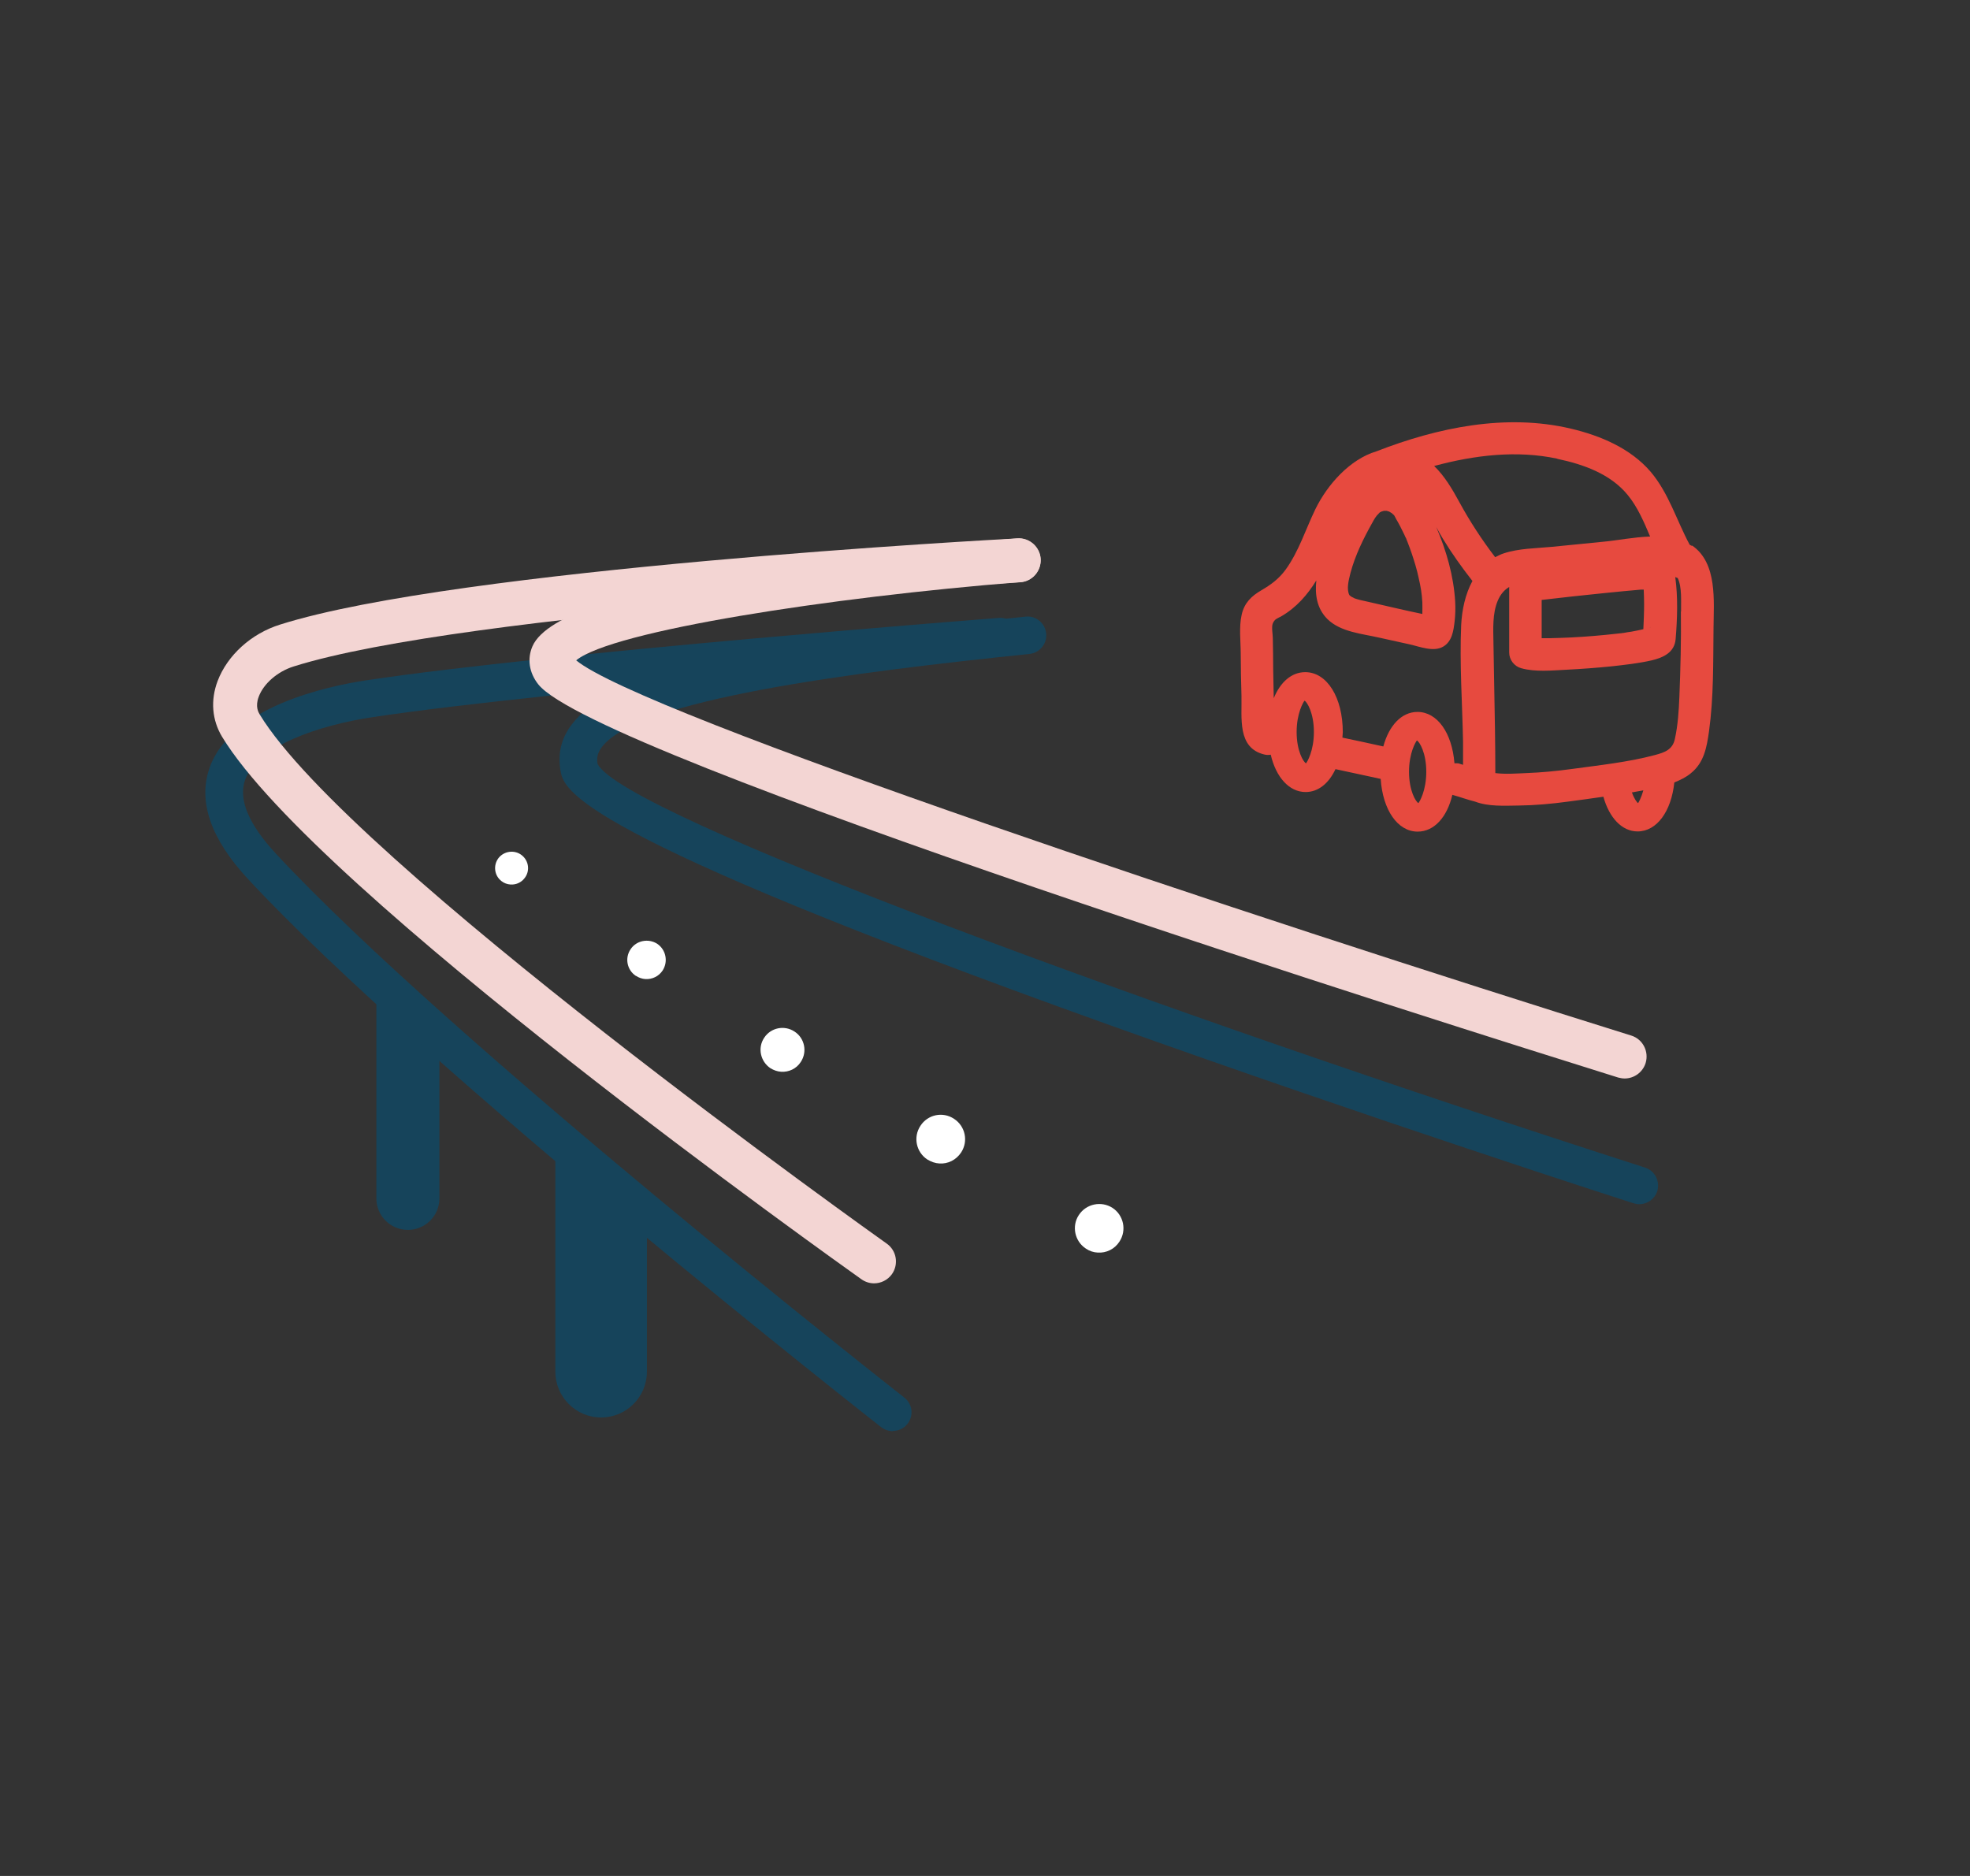 <?xml version="1.0" encoding="UTF-8"?><svg id="uuid-4b34e65f-5c05-418c-8f5d-f6468feb15c2" xmlns="http://www.w3.org/2000/svg" viewBox="0 0 105 100"><rect x="0" y="0" width="105" height="100" fill="#333333" stroke="none"/><path d="M87.37,64.19c-.1,0-.2-.02-.31-.05-.14-.04-14.12-4.55-28.01-9.53-28.62-10.26-29-12.49-29.18-13.56-.15-.89.05-1.71.61-2.44,1.96-2.57,8.51-4.13,24.18-5.74.55-.06,1.04.34,1.1.89.06.55-.34,1.04-.89,1.1-9.61.99-20.88,2.44-22.79,4.96-.22.29-.29.56-.23.9,1.36,2.72,29.78,13.14,55.83,21.52.53.17.81.73.65,1.26-.14.42-.53.69-.95.69Z" fill="#16445b" stroke-width="0"/><path d="M29.6,60.49v12.63c0,1.34,1.09,2.44,2.44,2.44h0c1.34,0,2.44-1.09,2.44-2.44v-8.39" fill="#16445b" stroke-width="0"/><path d="M57.88,66.56c-.6-.39-.77-1.2-.38-1.79h0c.39-.6,1.2-.77,1.8-.38h0c.59.39.76,1.19.37,1.79h0c-.26.41-.71.62-1.16.59h0c-.22-.01-.44-.08-.63-.21ZM49.43,61.81c-.6-.39-.77-1.2-.37-1.8h0c.39-.6,1.19-.77,1.79-.37h0c.6.39.77,1.19.38,1.79h0c-.27.41-.71.62-1.16.59h0c-.22-.01-.44-.09-.64-.21ZM41.06,56.94h0c-.53-.36-.69-1.08-.33-1.62h0c.35-.54,1.08-.69,1.62-.33h0c.54.35.69,1.08.33,1.62h0c-.23.36-.64.55-1.05.52h0c-.19-.01-.39-.08-.57-.19ZM33.89,52.02h0c-.47-.31-.6-.95-.28-1.42h0c.31-.47.95-.59,1.42-.29h0c.47.32.59.95.29,1.42h0c-.21.32-.56.48-.92.46h0c-.17-.01-.35-.07-.5-.17ZM26.73,46.97h0c-.39-.3-.45-.85-.16-1.23h0c.3-.38.85-.45,1.23-.16h0c.39.3.46.85.16,1.23h0c-.18.24-.47.36-.75.34h0c-.17-.01-.34-.07-.48-.18Z" fill="#fff" stroke-width="0"/><path d="M20.06,52.32v11.56c0,.93.75,1.68,1.68,1.68h0c.93,0,1.68-.75,1.68-1.68v-8.63" fill="#16445b" stroke-width="0"/><path d="M47.59,76.29c-.22,0-.43-.07-.62-.21-.24-.19-24.31-19.06-33.74-29.21-2-2.15-2.69-4.15-2.06-5.94,1.14-3.25,6.24-4.35,8.38-4.67,9.84-1.48,33.44-3.3,33.68-3.32.54-.05,1.03.37,1.07.92.04.55-.37,1.03-.92,1.07-.24.02-23.77,1.83-33.53,3.3-2.86.43-6.15,1.54-6.79,3.35-.36,1.04.19,2.35,1.64,3.92,9.32,10.04,33.26,28.81,33.5,29,.44.34.51.97.17,1.4-.2.25-.49.38-.79.38Z" fill="#16445b" stroke-width="0"/><path d="M86.6,57.49c-.12,0-.23-.02-.35-.05-9.09-2.84-54.56-17.17-57.56-20.96-.49-.62-.6-1.36-.31-2.03,1.5-3.45,18.56-5.17,25.82-5.75.63-.04,1.21.43,1.26,1.07s-.43,1.21-1.07,1.26c-10.18.81-21.76,2.6-23.68,4.17,3.45,2.86,36.01,13.69,56.23,20,.62.19.96.85.77,1.47-.16.5-.62.82-1.12.82Z" fill="#f3d5d3" stroke-width="0"/><path d="M46.59,68.41c-.23,0-.47-.07-.68-.22-1.18-.84-29.06-20.65-34.07-28.91-.54-.89-.63-1.95-.24-2.98.52-1.37,1.79-2.53,3.34-3.01,9.43-2.98,38.09-4.53,39.3-4.59.63-.05,1.2.46,1.23,1.11.03.64-.46,1.2-1.11,1.23-.29.01-29.57,1.6-38.72,4.49-.85.27-1.59.91-1.85,1.61-.2.53-.01.84.05.94,4.76,7.85,33.14,28.01,33.42,28.21.53.37.65,1.1.28,1.63-.23.32-.59.49-.96.49Z" fill="#f3d5d3" stroke-width="0"/><path d="M90.18,29.1s-.08-.04-.12-.06c-.7-1.3-1.11-2.74-2.08-3.89-1.07-1.25-2.68-1.93-4.25-2.3-3.46-.82-7.11-.06-10.37,1.21-1.41.42-2.61,1.77-3.25,3.08-.52,1.07-.88,2.25-1.59,3.23-.36.49-.77.79-1.28,1.09-.54.31-.92.68-1.06,1.31-.15.66-.05,1.42-.05,2.09,0,.74.02,1.49.04,2.23.03,1.17-.24,2.78,1.22,3.13.12.03.23.03.34.01.28,1.2.98,1.99,1.86,1.99.68,0,1.24-.47,1.59-1.22.81.17,1.61.35,2.41.52.11,1.65.9,2.81,1.97,2.81.88,0,1.57-.77,1.85-1.96.41.11.8.26,1.21.36.71.27,1.55.22,2.31.21.89-.01,1.77-.09,2.65-.21.62-.08,1.25-.17,1.88-.26.31,1.12.99,1.85,1.82,1.85,1.03,0,1.8-1.07,1.96-2.61.32-.13.63-.28.88-.49.71-.57.85-1.39.97-2.24.25-1.81.22-3.68.24-5.5.01-1.43.22-3.46-1.14-4.4ZM87.98,33.43s-.02.01-.06.02c.03-.01.05-.03.06-.02ZM87.63,32.2c0,.45-.02.89-.04,1.34-.21.05-.42.09-.63.13-.14.02-.29.04-.43.07-.03,0-.05,0-.08.01-.09.01-.19.02-.28.03-.81.09-1.62.16-2.43.2-.39.02-.77.03-1.16.04-.13,0-.27,0-.41,0v-2.04c1.13-.13,2.26-.26,3.39-.37.63-.06,1.27-.13,1.9-.18.05,0,.1,0,.15,0,.01.26.02.52.02.77ZM83.01,24.46c1.38.29,2.83.8,3.75,1.93.53.65.86,1.43,1.19,2.21-.87.03-1.76.21-2.52.28-.91.09-1.82.18-2.72.27-.84.08-1.76.08-2.57.35-.16.05-.3.13-.45.2-.71-.93-1.35-1.91-1.91-2.94-.37-.68-.78-1.38-1.34-1.92,2.15-.58,4.4-.85,6.56-.39ZM75.82,32.73c-.98-.2-1.96-.44-2.94-.66-.23-.05-.48-.1-.7-.18.07.03-.14-.08-.15-.08-.06-.04-.1-.08-.11-.09-.16-.32-.04-.78.06-1.18.25-.94.69-1.83,1.16-2.67.11-.2.19-.35.35-.5.09-.09,0-.02.14-.1.02,0,0,0,0,0,.04-.01.09-.03.13-.04.04,0,.08,0,.12,0,.02,0,.02,0,.03,0,0,0,0,0,.03.01.03.01.07.02.1.03.04.02.12.07.15.09.02.02.05.05.06.06.04.04.04.03.04.02.05.08.1.18.12.22.16.27.3.55.44.84.03.07.06.14.1.21,0,.02.06.15.07.18.08.21.16.42.23.63.14.42.27.84.36,1.27.12.52.17.83.2,1.31.01.21,0,.42,0,.63ZM75.76,33.24s-.01.02,0,0h0ZM74.29,27.42s-.02-.02-.03-.03c0,0,.02.02.03.03ZM69.61,40.69c-.14-.07-.5-.66-.5-1.67s.36-1.6.42-1.67c.14.07.5.66.5,1.67s-.36,1.6-.42,1.67ZM75.6,42.81c-.14-.07-.5-.66-.5-1.67s.36-1.6.42-1.67c.14.07.5.66.5,1.67s-.36,1.6-.42,1.67ZM77.52,40.67c-.13-1.6-.91-2.72-1.97-2.72-.85,0-1.52.73-1.82,1.84-.73-.16-1.45-.32-2.18-.47,0-.1.02-.19.02-.29,0-1.85-.84-3.2-2-3.2-.73,0-1.33.53-1.68,1.39-.01-.51-.02-1.02-.03-1.53,0-.56-.01-1.12-.02-1.67,0-.21-.08-.6,0-.79.1-.23.23-.26.44-.37.83-.48,1.41-1.16,1.88-1.92-.08.75.02,1.49.59,2.06.7.69,1.84.78,2.76.99.54.12,1.09.24,1.63.36.53.12,1.27.42,1.78.12.48-.28.55-.85.61-1.34.04-.35.05-.71.03-1.06-.08-1.37-.47-2.72-1.01-3.98.11.21.23.42.35.62.48.79,1.01,1.53,1.58,2.26-.38.7-.56,1.54-.6,2.35-.09,2.07.06,4.17.1,6.23,0,.41,0,.81,0,1.22-.08-.02-.15-.05-.22-.07-.08-.02-.16-.01-.23-.01ZM86.98,42.24c.2-.04.41-.07.61-.11-.11.39-.25.64-.28.68-.06-.03-.21-.23-.33-.57ZM89.59,32.61c.02,1.51-.02,3.03-.08,4.54-.03.75-.08,1.51-.24,2.24-.12.57-.54.72-1.07.86-1.42.38-2.96.54-4.41.74-.81.11-1.62.19-2.44.22-.51.02-1.1.07-1.65,0,0-1.57-.03-3.13-.06-4.7-.01-.75-.03-1.5-.04-2.26-.01-.73-.06-1.54.23-2.23.14-.33.34-.57.61-.73v3.5c0,.38.27.73.64.83.75.21,1.64.12,2.42.08.8-.04,1.6-.1,2.39-.18.72-.08,1.45-.16,2.15-.32.62-.15,1.21-.42,1.27-1.13.09-1.08.13-2.24-.02-3.31.04.02.09.04.13.05.24.5.17,1.28.18,1.78Z" fill="#e74a3f" stroke-width="0"/></svg>